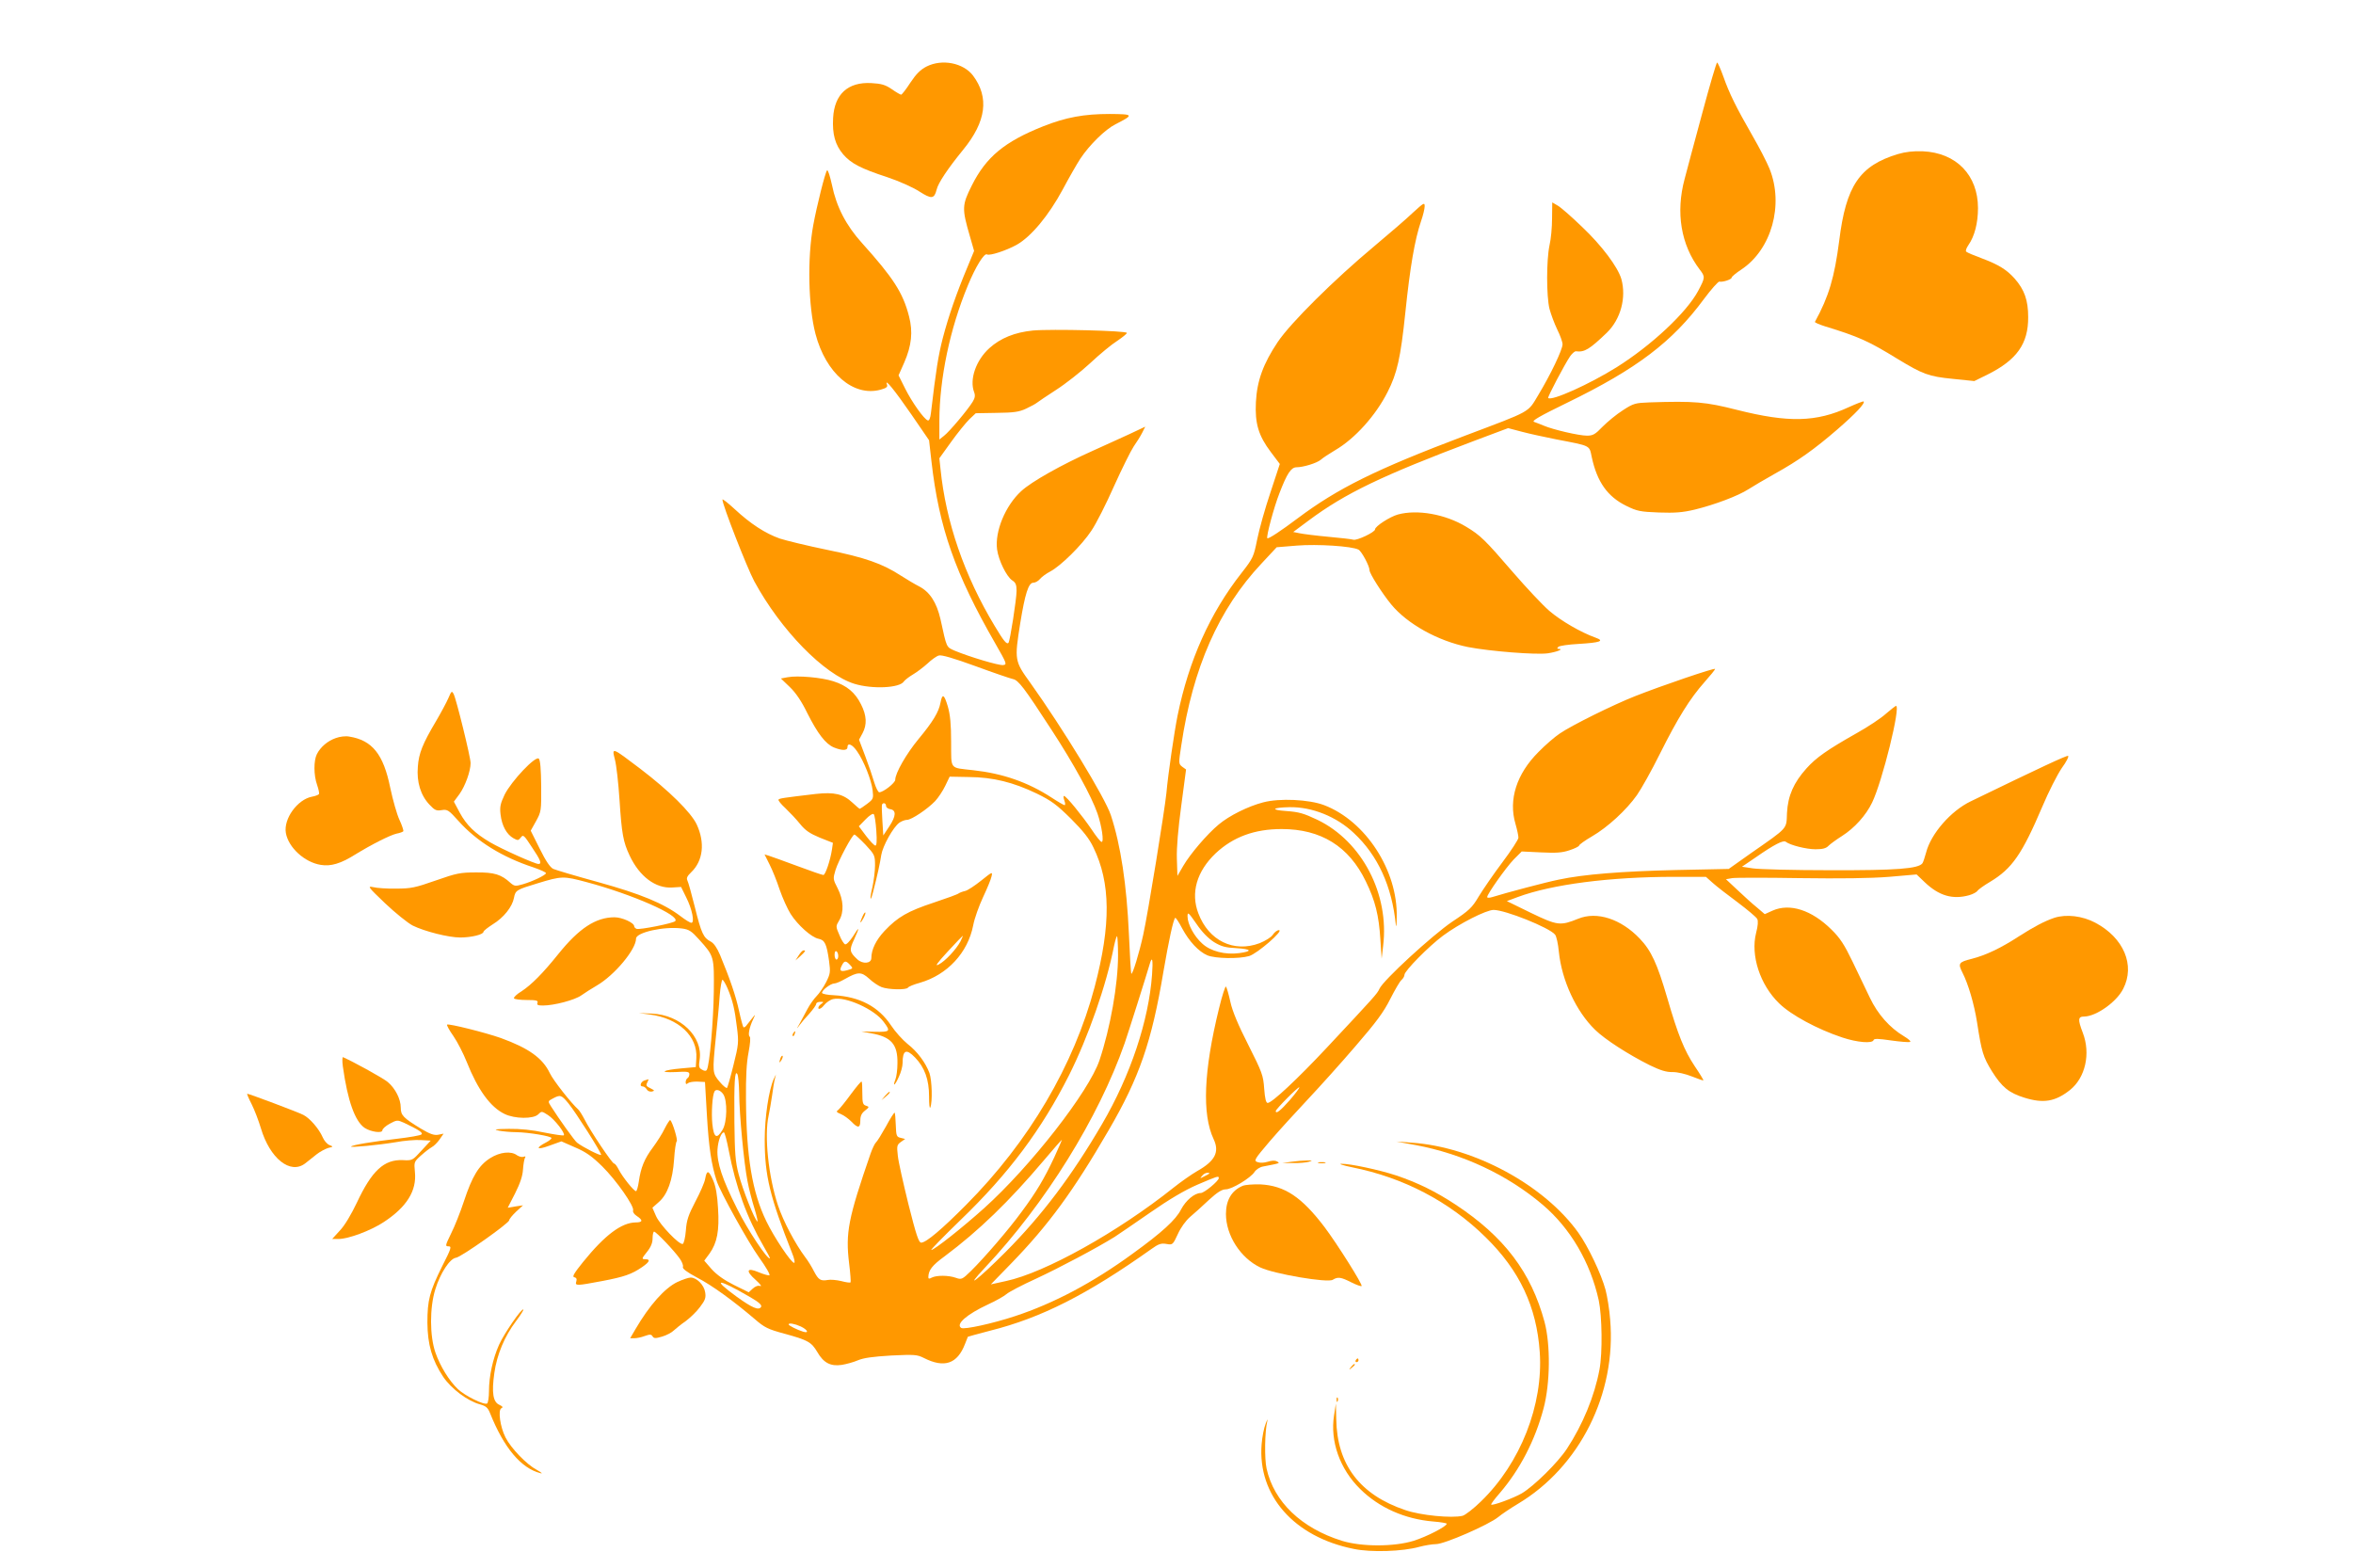 <?xml version="1.0" standalone="no"?>
<!DOCTYPE svg PUBLIC "-//W3C//DTD SVG 20010904//EN"
 "http://www.w3.org/TR/2001/REC-SVG-20010904/DTD/svg10.dtd">
<svg version="1.0" xmlns="http://www.w3.org/2000/svg"
 width="1280pt" height="853pt" viewBox="0 0 1280 853"
 preserveAspectRatio="xMidYMid meet">
<g transform="translate(0,853) scale(0.1,-0.1)"
fill="#ff9800" stroke="none">
<path d="M5040 8168 c-33 -17 -56 -40 -88 -88 -23 -36 -46 -65 -50 -65 -4 0
-27 13 -51 30 -35 24 -57 30 -111 33 -127 7 -201 -60 -208 -190 -5 -88 11
-146 55 -198 43 -49 93 -76 240 -124 63 -21 139 -55 173 -77 67 -43 82 -42 95
9 8 36 61 115 145 218 125 153 142 284 53 403 -53 69 -168 92 -253 49z"/>
<path d="M9261 7918 c-41 -150 -84 -313 -97 -362 -49 -182 -20 -358 82 -492
31 -40 30 -44 -8 -116 -63 -118 -253 -296 -444 -416 -149 -93 -354 -185 -372
-167 -5 4 91 186 120 228 11 15 25 27 31 26 47 -6 74 11 168 101 75 73 107
190 79 292 -19 65 -106 182 -214 284 -57 55 -116 107 -133 116 l-29 17 -1 -87
c0 -48 -6 -114 -14 -147 -17 -81 -17 -276 0 -345 8 -30 27 -81 42 -112 16 -32
29 -68 29 -81 0 -29 -65 -165 -132 -276 -59 -98 -33 -83 -398 -221 -487 -184
-692 -286 -910 -449 -93 -70 -160 -114 -166 -109 -7 8 36 169 66 245 41 107
63 140 92 141 38 0 112 23 133 41 11 10 46 33 78 52 107 62 221 189 285 316
52 102 71 184 97 434 26 250 51 394 85 495 11 31 20 68 20 82 0 22 -5 19 -63
-34 -34 -33 -130 -115 -212 -184 -217 -181 -454 -416 -524 -520 -79 -118 -113
-211 -119 -327 -6 -117 14 -183 81 -272 l49 -65 -51 -155 c-29 -86 -61 -200
-72 -255 -19 -95 -22 -102 -86 -184 -171 -218 -286 -475 -347 -774 -18 -89
-52 -320 -61 -423 -9 -90 -100 -653 -126 -770 -21 -96 -58 -219 -65 -212 -2 2
-8 100 -13 218 -12 265 -44 480 -98 644 -31 95 -261 472 -438 720 -86 119 -87
124 -55 325 26 160 45 220 71 220 11 0 27 9 37 21 9 11 34 29 55 40 57 30 172
143 224 222 26 38 81 147 123 242 43 95 91 192 107 216 17 24 38 58 47 76 l16
32 -87 -41 c-49 -22 -137 -63 -198 -90 -170 -76 -334 -168 -390 -220 -86 -79
-144 -219 -131 -317 8 -59 51 -147 82 -168 19 -12 24 -24 24 -57 0 -45 -36
-275 -44 -283 -10 -10 -26 10 -74 90 -166 275 -267 568 -296 858 l-6 56 64 89
c35 49 80 104 99 123 l35 33 114 2 c92 1 122 5 160 23 26 12 53 27 60 33 7 6
54 37 103 69 50 32 133 97 185 145 52 49 119 104 148 122 28 19 52 38 52 43 0
12 -411 22 -511 13 -99 -10 -176 -41 -237 -96 -73 -66 -109 -170 -83 -239 7
-18 5 -32 -8 -53 -27 -44 -127 -163 -156 -185 l-25 -20 0 103 c1 229 57 499
155 735 42 102 89 178 104 169 14 -9 105 21 161 52 79 44 175 160 251 301 34
64 77 139 96 168 49 74 135 159 191 187 102 52 100 55 -31 56 -140 0 -238 -18
-362 -67 -211 -84 -311 -167 -389 -323 -53 -106 -54 -124 -10 -275 l23 -80
-35 -85 c-61 -145 -104 -270 -135 -388 -25 -97 -37 -173 -65 -410 -3 -27 -10
-42 -17 -39 -20 6 -86 99 -123 173 l-36 72 31 70 c40 92 48 167 26 251 -33
129 -86 210 -256 399 -86 95 -139 197 -163 315 -11 49 -22 85 -27 80 -10 -10
-56 -194 -75 -298 -33 -179 -27 -441 12 -591 56 -214 206 -344 354 -304 32 9
40 15 35 28 -15 39 42 -31 133 -163 l96 -140 13 -115 c41 -360 129 -611 347
-990 63 -110 65 -115 43 -118 -24 -3 -184 45 -263 78 -47 21 -43 12 -78 172
-21 91 -58 148 -116 178 -22 11 -67 38 -100 59 -100 65 -194 98 -401 140 -107
22 -222 50 -256 61 -80 28 -161 81 -246 160 -37 34 -67 58 -67 52 0 -29 134
-371 173 -444 145 -267 380 -507 545 -558 98 -30 247 -23 269 13 5 7 26 24 48
37 22 13 58 40 80 60 22 21 50 41 62 44 14 5 82 -15 200 -58 98 -36 189 -67
203 -70 30 -6 60 -45 210 -276 122 -187 218 -363 250 -455 24 -70 36 -155 23
-155 -6 0 -30 30 -55 68 -51 75 -138 182 -150 182 -4 0 -3 -11 2 -25 5 -14 6
-25 1 -25 -4 0 -37 19 -72 42 -128 83 -263 130 -424 148 -132 15 -120 0 -121
152 0 99 -5 149 -18 195 -20 67 -30 72 -40 20 -9 -50 -41 -103 -119 -197 -67
-81 -127 -186 -127 -222 0 -17 -65 -68 -87 -68 -6 0 -18 24 -27 53 -8 28 -30
93 -49 143 l-34 90 19 35 c25 47 23 96 -8 157 -32 65 -78 103 -151 126 -65 21
-193 32 -248 22 l-37 -7 49 -47 c33 -32 64 -78 95 -142 56 -111 99 -167 144
-186 44 -18 74 -18 74 1 0 27 27 16 53 -23 36 -51 77 -155 84 -211 5 -45 4
-48 -30 -74 -20 -15 -38 -27 -40 -27 -2 0 -20 15 -39 33 -51 48 -99 59 -200
48 -177 -21 -199 -24 -203 -31 -3 -4 14 -25 38 -47 23 -22 59 -60 79 -85 29
-36 53 -52 108 -75 l71 -28 -5 -35 c-9 -60 -36 -140 -47 -140 -6 0 -70 22
-142 49 -73 27 -142 52 -155 56 l-23 7 27 -54 c15 -29 40 -91 55 -137 16 -46
43 -106 60 -133 39 -61 114 -128 152 -135 34 -7 44 -28 57 -121 8 -60 7 -69
-16 -115 -14 -27 -37 -61 -52 -76 -14 -14 -37 -46 -50 -71 -13 -25 -33 -61
-43 -80 -16 -27 -16 -30 -2 -10 10 14 35 44 56 66 20 23 37 46 37 53 0 6 10
11 22 11 21 0 21 0 2 -14 -10 -8 -15 -18 -11 -23 5 -4 19 4 30 19 12 15 34 30
49 33 66 16 225 -55 275 -124 39 -52 36 -55 -47 -54 l-75 2 53 -10 c110 -19
146 -60 144 -164 0 -33 -5 -72 -11 -87 -17 -44 -2 -33 19 15 11 23 20 56 20
74 0 71 20 80 68 30 52 -54 76 -120 76 -211 0 -46 3 -71 7 -60 12 31 9 146 -5
187 -21 56 -65 116 -119 158 -26 21 -67 66 -90 101 -68 102 -170 156 -311 164
-33 1 -62 7 -64 12 -4 13 46 52 67 52 9 0 34 11 57 24 71 40 89 41 132 2 21
-20 52 -40 68 -46 37 -14 134 -16 143 -3 3 6 33 18 66 27 148 43 260 163 289
312 7 38 32 107 54 154 22 47 43 97 46 113 6 26 4 25 -56 -23 -35 -28 -74 -54
-88 -57 -14 -3 -29 -9 -35 -13 -5 -5 -66 -27 -135 -50 -142 -47 -196 -78 -268
-154 -46 -49 -72 -101 -72 -148 0 -30 -47 -34 -76 -7 -43 40 -45 51 -18 108
32 70 30 75 -6 17 -17 -26 -36 -46 -43 -43 -6 2 -21 25 -31 51 -20 46 -20 47
-1 79 27 45 24 111 -8 174 -26 50 -26 53 -12 100 16 52 91 193 103 193 4 0 31
-25 60 -55 50 -54 52 -58 52 -113 0 -31 -7 -84 -14 -117 -16 -66 -13 -90 3
-29 24 92 39 162 45 203 8 49 65 152 99 176 12 8 30 15 41 15 24 0 111 58 153
102 17 18 42 56 55 83 l24 50 104 -2 c133 -1 243 -29 370 -90 80 -39 109 -61
186 -137 66 -66 100 -109 122 -156 94 -193 96 -420 7 -758 -113 -427 -357
-842 -700 -1187 -131 -132 -217 -205 -244 -205 -13 0 -27 41 -69 208 -28 114
-55 233 -58 265 -6 53 -5 59 17 75 l23 16 -24 6 c-23 5 -25 11 -27 69 -1 35
-4 65 -6 68 -3 2 -24 -31 -47 -74 -24 -43 -48 -82 -55 -88 -6 -5 -19 -32 -29
-60 -122 -353 -137 -431 -117 -597 7 -55 10 -102 8 -104 -3 -3 -25 0 -51 7
-25 6 -58 9 -73 6 -39 -7 -51 1 -75 47 -11 22 -32 57 -47 76 -56 75 -120 196
-149 283 -52 157 -75 378 -51 487 5 25 14 74 19 110 5 36 11 76 15 90 l6 25
-12 -25 c-27 -60 -49 -208 -49 -330 0 -197 28 -310 149 -617 12 -29 17 -53 11
-53 -16 0 -109 139 -151 226 -77 158 -109 350 -111 664 -1 123 3 199 14 255 9
48 12 82 6 86 -10 7 -2 50 19 94 13 28 13 29 -2 10 -9 -11 -23 -29 -31 -39 -7
-11 -16 -17 -20 -14 -3 4 -14 44 -24 90 -17 79 -49 173 -103 303 -17 40 -34
64 -51 73 -39 20 -51 45 -86 187 -18 72 -36 137 -41 146 -6 12 0 24 21 44 65
62 76 161 30 260 -31 66 -151 184 -307 303 -157 119 -155 118 -138 50 8 -29
19 -127 25 -218 12 -185 20 -230 55 -304 54 -115 142 -180 232 -174 l48 3 28
-57 c32 -63 47 -138 28 -138 -7 0 -33 16 -59 36 -91 69 -216 121 -447 185
-121 33 -231 66 -245 72 -17 8 -41 43 -74 110 l-49 98 29 52 c28 51 29 56 28
190 -1 94 -5 142 -13 150 -18 17 -149 -122 -186 -196 -23 -49 -27 -66 -22
-108 7 -61 33 -108 70 -129 24 -13 27 -13 40 4 13 17 17 14 60 -52 48 -71 56
-92 36 -92 -19 0 -200 81 -263 118 -83 49 -128 93 -165 161 l-32 60 31 42 c31
44 60 124 60 168 0 32 -78 348 -92 375 -10 19 -12 18 -29 -22 -10 -23 -40 -79
-67 -125 -73 -123 -94 -175 -99 -248 -7 -83 15 -155 63 -206 29 -31 38 -35 67
-30 31 5 38 0 91 -59 99 -111 238 -197 409 -253 37 -13 67 -26 67 -31 0 -10
-72 -45 -128 -61 -38 -11 -44 -10 -65 8 -50 46 -88 58 -187 57 -86 0 -106 -4
-220 -44 -111 -39 -135 -44 -215 -44 -49 -1 -106 3 -125 8 -33 7 -28 1 65 -88
55 -52 123 -107 150 -121 65 -32 195 -65 259 -65 59 0 126 16 126 31 0 5 23
23 51 41 59 36 106 95 115 144 8 41 13 44 129 79 131 40 140 40 267 6 247 -66
511 -182 481 -212 -12 -12 -193 -48 -210 -42 -7 3 -13 9 -13 14 0 19 -66 49
-107 49 -102 0 -193 -60 -305 -199 -86 -107 -146 -167 -200 -203 -27 -16 -45
-34 -42 -39 3 -5 34 -9 69 -9 53 0 63 -3 59 -15 -5 -12 2 -15 30 -15 60 0 173
30 208 55 18 13 56 37 85 54 96 56 213 196 213 255 0 34 154 68 250 55 38 -5
52 -14 93 -60 82 -91 82 -91 80 -284 -2 -158 -23 -401 -38 -425 -4 -7 -13 -7
-26 1 -17 9 -19 17 -13 55 18 125 -104 243 -259 250 l-72 3 60 -8 c156 -20
261 -118 253 -238 l-3 -48 -78 -7 c-102 -9 -127 -24 -32 -20 63 4 75 2 75 -11
0 -9 -4 -19 -10 -22 -5 -3 -10 -13 -10 -22 0 -11 4 -13 13 -5 6 5 30 9 52 8
l40 -2 11 -189 c10 -166 24 -262 53 -350 19 -59 171 -333 230 -415 38 -53 63
-96 56 -98 -6 -1 -32 6 -58 17 -65 28 -73 8 -16 -42 24 -22 35 -36 25 -33 -12
4 -27 -1 -41 -14 l-22 -20 -81 40 c-54 27 -94 56 -121 86 l-40 46 29 39 c41
58 54 124 46 246 -4 72 -12 119 -27 153 -24 55 -34 57 -43 7 -3 -19 -27 -74
-53 -123 -38 -73 -48 -101 -52 -158 -3 -38 -11 -71 -17 -73 -19 -6 -124 104
-145 151 l-20 46 35 31 c47 41 75 118 83 232 3 51 10 94 14 98 8 4 -22 104
-35 116 -2 2 -16 -18 -30 -46 -13 -28 -43 -74 -65 -104 -45 -60 -65 -108 -76
-185 -4 -28 -11 -52 -15 -52 -12 0 -74 78 -94 117 -9 18 -20 33 -25 33 -11 0
-130 178 -161 240 -13 25 -28 49 -35 55 -37 33 -135 157 -154 197 -39 82 -115
136 -266 191 -85 30 -285 80 -293 73 -3 -3 13 -32 35 -63 22 -32 54 -95 72
-140 61 -153 129 -246 206 -283 55 -27 157 -28 183 -2 18 18 19 18 53 -4 35
-22 96 -100 86 -110 -3 -3 -50 4 -106 15 -64 14 -133 21 -193 20 -77 -1 -86
-3 -53 -10 22 -4 64 -8 93 -8 69 -1 192 -22 192 -32 0 -5 -13 -15 -28 -23 -62
-32 -53 -44 15 -19 l67 24 75 -33 c59 -25 92 -49 147 -103 77 -76 176 -218
168 -240 -3 -8 6 -21 20 -30 35 -23 33 -35 -6 -35 -77 -1 -167 -68 -286 -215
-49 -61 -61 -81 -48 -83 12 -3 15 -10 11 -23 -8 -25 1 -24 140 2 121 23 161
37 218 76 42 29 47 43 16 43 -19 0 -19 3 10 39 22 27 31 50 31 75 0 20 4 36 8
36 11 0 110 -104 140 -147 12 -17 20 -37 17 -45 -4 -9 21 -28 77 -58 83 -43
199 -128 314 -226 53 -46 72 -55 160 -79 129 -35 148 -46 180 -100 34 -59 72
-79 133 -70 25 4 65 15 88 25 31 13 80 20 181 26 126 6 141 5 177 -13 112 -57
183 -33 225 77 7 19 14 36 15 38 1 1 56 16 121 33 279 70 529 197 877 444 39
28 53 33 82 28 34 -6 35 -5 62 53 16 36 43 73 67 94 23 19 69 61 103 93 45 41
70 57 91 57 33 0 134 61 156 94 8 13 29 27 46 30 98 19 94 18 76 28 -11 6 -28
5 -50 -2 -19 -6 -42 -7 -55 -2 -22 8 -18 14 66 113 49 57 142 159 206 227 64
68 181 198 260 290 114 132 154 186 190 258 25 49 52 96 61 103 9 8 16 20 16
28 0 21 133 156 210 213 89 66 235 140 275 140 63 0 303 -96 334 -134 8 -9 17
-51 21 -94 16 -156 94 -324 197 -424 54 -53 182 -135 298 -193 58 -28 90 -38
124 -37 27 0 70 -10 105 -24 33 -13 61 -23 62 -21 2 1 -19 36 -47 77 -57 86
-91 170 -149 370 -55 188 -87 258 -150 324 -102 107 -233 150 -335 108 -97
-39 -112 -38 -257 32 l-131 64 59 22 c186 69 501 110 851 110 l173 0 37 -33
c21 -19 82 -66 136 -106 53 -40 101 -80 106 -90 6 -10 4 -38 -6 -76 -31 -122
21 -282 125 -383 64 -63 208 -141 344 -186 81 -27 164 -34 170 -14 3 9 26 8
95 -2 50 -7 96 -11 103 -8 8 2 -8 16 -33 31 -77 46 -142 119 -185 209 -22 46
-65 135 -95 198 -44 91 -67 127 -114 173 -108 107 -227 145 -321 103 l-42 -19
-42 36 c-24 19 -71 62 -106 95 l-63 59 34 6 c19 3 185 3 368 0 222 -3 384 -1
485 7 l150 13 45 -43 c77 -73 151 -95 241 -70 21 6 41 17 45 24 5 7 35 29 69
49 120 72 174 151 284 409 34 81 82 175 106 210 25 34 40 64 34 66 -8 3 -144
-60 -529 -247 -109 -52 -217 -177 -243 -278 -7 -26 -16 -53 -20 -59 -22 -30
-141 -39 -503 -38 -198 0 -387 5 -419 10 l-60 9 75 51 c99 69 150 95 163 85
24 -19 113 -41 162 -41 39 0 58 5 71 19 10 10 43 34 73 53 68 43 131 113 164
182 56 116 157 526 130 526 -3 0 -27 -19 -54 -42 -26 -24 -98 -72 -161 -107
-159 -90 -219 -132 -272 -191 -70 -78 -101 -149 -106 -242 -4 -90 11 -75 -197
-220 l-120 -85 -290 -6 c-292 -7 -497 -23 -634 -52 -66 -13 -288 -72 -362 -95
-16 -5 -28 -5 -28 0 0 16 101 159 144 204 l44 44 105 -5 c83 -4 115 -2 156 12
28 9 51 21 51 25 0 5 32 28 70 50 86 50 187 143 245 225 23 33 80 134 125 225
97 194 163 300 242 389 32 36 58 68 58 72 0 8 -291 -91 -435 -148 -115 -45
-348 -160 -411 -204 -27 -18 -79 -63 -115 -100 -119 -119 -164 -259 -125 -391
9 -31 16 -64 16 -75 0 -10 -40 -71 -88 -135 -48 -64 -105 -147 -128 -185 -36
-61 -52 -76 -144 -137 -109 -74 -376 -319 -396 -365 -12 -27 -27 -43 -286
-320 -159 -170 -299 -301 -322 -301 -9 0 -15 23 -19 78 -5 72 -11 88 -86 237
-55 108 -87 184 -98 235 -9 41 -20 79 -24 83 -3 5 -21 -49 -38 -120 -83 -338
-93 -574 -29 -710 33 -70 8 -119 -90 -174 -31 -18 -88 -58 -127 -89 -303 -242
-701 -464 -913 -509 l-82 -18 108 111 c205 211 340 395 532 726 168 288 235
482 299 865 29 168 53 281 64 292 3 2 20 -23 37 -56 39 -73 91 -128 138 -148
43 -18 172 -20 227 -4 44 13 192 141 162 141 -9 0 -24 -11 -33 -25 -9 -14 -40
-33 -72 -46 -141 -53 -277 14 -333 162 -43 112 -9 229 94 327 95 89 211 132
359 132 214 0 366 -94 458 -285 51 -104 71 -185 79 -315 l7 -105 8 69 c35 282
-115 569 -357 686 -74 35 -100 43 -170 48 -88 6 -77 19 18 21 122 2 255 -51
350 -141 130 -121 207 -289 228 -498 2 -19 5 -1 5 41 6 253 -169 523 -395 609
-81 31 -243 39 -332 15 -81 -21 -184 -72 -241 -120 -63 -52 -155 -160 -193
-225 l-32 -55 -3 94 c-2 60 7 163 24 289 l26 196 -21 15 c-20 16 -20 18 -5
116 63 423 204 742 436 989 l83 89 110 9 c110 9 300 -3 335 -22 17 -9 60 -89
60 -112 0 -18 68 -125 118 -186 87 -106 254 -199 418 -232 119 -23 370 -43
434 -34 47 7 89 23 60 24 -10 0 -11 3 -3 11 6 6 55 13 109 16 118 7 145 16 94
34 -81 29 -189 92 -252 146 -37 32 -125 126 -196 208 -155 180 -179 203 -257
250 -113 68 -265 95 -371 66 -43 -12 -124 -64 -124 -81 0 -15 -99 -62 -118
-56 -9 3 -71 10 -137 16 -66 6 -136 15 -155 19 l-35 7 82 61 c201 150 402 246
903 435 l184 69 76 -20 c41 -11 125 -29 185 -41 192 -37 180 -31 194 -97 29
-135 86 -215 188 -265 59 -29 76 -32 177 -36 88 -3 129 0 196 16 106 26 235
74 292 111 23 15 88 53 143 84 128 71 215 133 340 241 98 85 152 142 143 152
-3 2 -39 -12 -81 -31 -177 -82 -329 -85 -607 -15 -173 44 -231 49 -477 41 -77
-3 -87 -5 -145 -43 -35 -22 -84 -63 -110 -89 -40 -42 -53 -49 -85 -49 -44 0
-185 33 -234 54 -19 8 -43 17 -54 21 -15 5 30 31 180 104 380 185 572 331 744
564 40 54 78 96 84 95 19 -4 67 12 67 22 0 5 24 25 53 44 164 109 232 352 153
548 -15 37 -57 118 -93 180 -89 155 -126 230 -158 321 -15 42 -31 77 -34 77
-4 0 -40 -123 -80 -272z m-4441 -3772 c0 -8 10 -16 23 -18 33 -5 32 -37 -5
-93 l-33 -50 -5 80 c-3 44 -4 83 -2 88 6 13 22 8 22 -7z m-53 -135 c4 -56 2
-81 -5 -81 -6 0 -29 24 -51 53 l-39 52 36 37 c21 22 40 34 45 29 5 -5 11 -45
14 -90z m1837 -606 c40 -24 62 -30 122 -33 83 -5 89 -17 15 -27 -76 -10 -156
10 -201 52 -44 39 -80 106 -80 148 0 26 5 22 48 -40 31 -46 64 -79 96 -100z
m-1379 4 c-23 -43 -83 -108 -119 -126 -22 -12 -10 6 49 70 44 48 81 86 83 87
1 0 -5 -14 -13 -31z m857 -76 c0 -158 -42 -395 -101 -571 -58 -171 -374 -576
-627 -804 -119 -107 -271 -227 -288 -228 -5 0 66 73 158 162 264 254 442 493
592 790 104 208 202 487 244 701 7 32 14 56 17 54 2 -3 5 -49 5 -104z m-1522
-4 c0 -10 -4 -19 -10 -19 -5 0 -10 12 -10 26 0 14 4 23 10 19 6 -3 10 -15 10
-26z m1707 -101 c-18 -250 -117 -548 -272 -813 -164 -281 -326 -496 -525 -696
-152 -152 -233 -214 -111 -84 328 348 617 814 759 1220 18 52 118 367 137 433
13 44 18 20 12 -60z m-1643 53 c18 -19 17 -20 -15 -29 -38 -10 -45 -3 -29 27
13 26 22 26 44 2z m-666 -128 c28 -66 39 -114 51 -213 10 -79 9 -93 -19 -204
-16 -65 -32 -121 -35 -124 -3 -4 -22 11 -40 33 -40 47 -40 51 -21 241 8 77 18
178 21 227 4 48 11 87 15 87 4 0 17 -21 28 -47z m63 -569 c1 -119 26 -381 45
-478 8 -44 26 -112 39 -153 12 -40 19 -71 15 -68 -15 9 -81 176 -102 258 -18
68 -21 115 -23 282 -2 217 2 287 16 262 5 -8 9 -55 10 -103z m2995 -39 c-51
-58 -76 -77 -76 -59 0 10 123 134 128 129 3 -2 -21 -34 -52 -70z m-3082 33
c24 -34 22 -154 -4 -195 -31 -52 -47 -43 -55 33 -6 59 0 157 12 177 8 14 32 7
47 -15z m-842 -50 c40 -49 178 -266 178 -280 0 -9 -99 41 -131 66 -13 10 -97
127 -142 198 -17 27 -17 28 10 42 41 22 47 20 85 -26z m872 -255 c39 -202 99
-367 190 -523 20 -34 36 -64 34 -65 -11 -11 -121 154 -178 269 -81 161 -111
252 -107 322 3 48 20 94 35 94 4 0 16 -44 26 -97z m1771 -39 c-54 -115 -97
-188 -178 -297 -69 -95 -203 -250 -275 -321 -48 -47 -52 -48 -83 -37 -40 14
-104 14 -130 1 -14 -8 -19 -7 -19 2 1 38 19 63 89 114 186 139 351 299 538
520 53 63 98 114 100 114 1 0 -18 -43 -42 -96z m844 -88 c-2 -2 -15 -9 -29
-16 -23 -12 -24 -12 -11 3 7 10 20 17 29 17 8 0 13 -2 11 -4z m51 -25 c0 -15
-79 -81 -98 -81 -34 0 -81 -40 -107 -89 -28 -56 -103 -125 -265 -242 -215
-157 -429 -270 -639 -339 -121 -40 -276 -74 -292 -64 -32 20 30 74 146 128 44
20 89 46 100 56 12 11 84 49 161 84 127 59 334 169 427 227 21 13 107 73 193
132 105 73 188 122 257 152 110 47 117 50 117 36z m-2548 -648 c48 -28 64 -43
58 -53 -13 -20 -48 -5 -134 57 -140 102 -101 99 76 -4z m274 -159 c38 -18 47
-39 12 -28 -30 9 -78 33 -78 39 0 10 33 4 66 -11z"/>
<path d="M10325 7692 c-209 -63 -283 -172 -320 -472 -26 -200 -56 -302 -132
-441 -2 -3 22 -14 54 -24 186 -57 238 -81 393 -176 140 -85 171 -97 303 -110
l117 -12 73 36 c158 79 221 167 220 312 0 91 -20 149 -74 210 -43 48 -86 75
-179 110 -41 15 -79 31 -84 36 -5 4 1 20 12 36 33 47 52 119 52 201 0 179
-118 301 -300 309 -51 2 -94 -3 -135 -15z"/>
<path d="M1827 4515 c-44 -15 -83 -48 -103 -87 -18 -35 -18 -115 1 -168 8 -23
13 -46 10 -50 -3 -4 -20 -11 -38 -14 -79 -15 -155 -120 -142 -197 14 -80 102
-160 190 -174 55 -9 108 7 185 55 93 57 190 106 227 115 18 3 35 10 37 13 2 4
-7 32 -21 62 -14 30 -36 108 -50 174 -37 183 -98 259 -223 279 -19 4 -52 0
-73 -8z"/>
<path d="M4692 3545 c-17 -37 -14 -45 4 -12 9 16 14 31 11 33 -2 2 -9 -7 -15
-21z"/>
<path d="M11175 3537 c-53 -18 -110 -48 -193 -101 -98 -64 -181 -103 -256
-122 -72 -18 -76 -25 -50 -76 31 -61 63 -169 79 -270 25 -162 33 -188 81 -266
54 -86 92 -117 175 -143 105 -33 169 -22 249 41 84 67 114 198 70 312 -28 73
-26 88 8 88 65 1 176 79 212 151 66 128 3 277 -151 359 -71 38 -159 48 -224
27z"/>
<path d="M4345 3333 l-18 -28 27 24 c28 26 31 31 17 31 -5 0 -17 -12 -26 -27z"/>
<path d="M4315 2909 c-4 -6 -5 -12 -2 -15 2 -3 7 2 10 11 7 17 1 20 -8 4z"/>
<path d="M4246 2775 c-9 -26 -7 -32 5 -12 6 10 9 21 6 23 -2 3 -7 -2 -11 -11z"/>
<path d="M1865 2729 c26 -187 66 -299 119 -335 34 -22 96 -30 96 -13 0 8 18
24 40 36 39 21 42 21 78 5 80 -38 104 -54 95 -63 -6 -6 -66 -16 -134 -24 -128
-15 -240 -33 -249 -42 -8 -7 150 8 240 23 47 9 110 14 139 12 l54 -3 -50 -54
c-49 -54 -50 -55 -102 -52 -102 4 -168 -57 -250 -232 -30 -63 -66 -124 -92
-151 l-42 -46 35 0 c53 0 174 45 244 91 126 82 182 171 171 274 -5 53 -5 55
33 89 21 19 47 39 58 45 12 6 31 25 43 42 l22 32 -29 -6 c-22 -4 -44 3 -94 33
-97 59 -110 73 -110 115 0 46 -30 105 -71 139 -25 21 -179 106 -243 135 -4 2
-5 -21 -1 -50z"/>
<path d="M3508 2653 c-21 -5 -32 -33 -13 -33 8 0 18 -7 23 -16 5 -9 17 -14 28
-12 17 4 15 6 -8 18 -22 10 -25 16 -17 31 5 11 8 18 7 18 -2 -1 -10 -3 -20 -6z"/>
<path d="M4629 2578 c-29 -40 -60 -78 -68 -85 -14 -10 -12 -13 14 -24 17 -7
42 -26 57 -41 35 -37 48 -35 48 6 0 25 7 40 25 54 24 19 25 21 6 27 -17 5 -20
15 -20 66 0 34 -1 63 -4 65 -3 3 -28 -28 -58 -68z"/>
<path d="M4814 2568 l-19 -23 23 19 c21 18 27 26 19 26 -2 0 -12 -10 -23 -22z"/>
<path d="M1369 2523 c16 -32 38 -90 50 -130 49 -165 160 -254 241 -192 17 13
45 36 63 50 18 14 46 29 62 34 29 7 29 7 7 16 -13 5 -29 24 -37 43 -19 44 -69
103 -105 121 -26 14 -295 115 -305 115 -3 0 8 -26 24 -57z"/>
<path d="M7700 2301 c257 -48 500 -162 691 -324 151 -128 260 -313 306 -521
18 -86 21 -285 4 -376 -27 -145 -91 -300 -177 -431 -50 -76 -180 -204 -246
-243 -45 -26 -159 -68 -166 -61 -3 2 18 30 46 62 110 128 193 288 239 462 36
136 38 346 5 470 -73 270 -219 463 -484 638 -108 71 -205 119 -324 159 -91 30
-251 64 -297 63 -18 0 9 -9 58 -19 280 -56 529 -186 726 -380 186 -182 278
-379 295 -625 20 -287 -105 -605 -320 -813 -40 -39 -85 -74 -100 -78 -58 -14
-227 2 -311 31 -247 83 -372 247 -376 495 l-2 85 -10 -65 c-22 -140 31 -291
142 -400 103 -102 243 -164 398 -177 40 -3 73 -9 73 -12 0 -15 -110 -71 -180
-93 -107 -33 -283 -33 -390 0 -221 69 -370 212 -410 393 -12 54 -10 202 4 259
4 14 -1 7 -9 -15 -9 -22 -19 -72 -22 -112 -22 -278 176 -504 501 -569 94 -20
267 -14 356 11 30 8 72 15 92 15 46 0 286 105 338 147 19 16 67 48 107 72 337
201 537 601 502 1003 -4 55 -16 127 -25 161 -23 86 -95 237 -148 311 -186 260
-569 467 -908 490 l-83 6 105 -19z"/>
<path d="M2667 2230 c-62 -39 -98 -98 -143 -234 -20 -61 -52 -141 -71 -178
-31 -64 -32 -68 -13 -68 18 0 15 -11 -34 -107 -69 -139 -81 -186 -81 -308 1
-119 25 -203 86 -295 44 -65 133 -132 201 -150 32 -9 42 -18 54 -48 75 -188
169 -300 274 -326 14 -4 5 4 -20 18 -55 29 -140 117 -170 176 -29 57 -42 148
-23 159 11 5 8 10 -11 19 -34 15 -42 66 -27 172 14 101 56 201 118 283 25 33
42 61 40 63 -9 9 -105 -131 -132 -191 -34 -76 -55 -172 -55 -252 0 -34 -5 -65
-10 -68 -16 -10 -121 42 -159 78 -48 46 -96 124 -122 198 -32 91 -32 246 -1
345 27 88 79 168 113 172 28 4 289 188 289 204 0 6 17 27 37 46 l38 35 -41 -6
-42 -7 40 78 c27 54 41 94 43 130 2 29 7 57 11 64 5 7 2 9 -8 5 -9 -3 -24 1
-35 8 -32 25 -94 18 -146 -15z"/>
<path d="M7025 2210 l-50 -7 60 0 c33 -1 71 3 85 7 22 7 21 8 -10 7 -19 0 -57
-3 -85 -7z"/>
<path d="M7173 2203 c9 -2 25 -2 35 0 9 3 1 5 -18 5 -19 0 -27 -2 -17 -5z"/>
<path d="M6760 2079 c-60 -25 -91 -78 -91 -153 0 -116 79 -240 187 -291 73
-35 366 -85 394 -67 28 17 44 15 101 -14 28 -14 53 -23 56 -20 7 7 -132 228
-202 321 -124 163 -216 225 -349 232 -39 1 -82 -2 -96 -8z"/>
<path d="M3685 1556 c-69 -33 -152 -126 -229 -258 l-28 -48 23 0 c12 0 38 5
56 12 28 10 36 10 43 -2 7 -11 15 -12 52 -1 24 7 52 22 63 33 11 10 40 34 65
51 24 18 60 52 78 77 28 37 33 50 28 80 -6 40 -46 80 -79 80 -12 0 -44 -11
-72 -24z"/>
<path d="M7375 1130 c-3 -5 -1 -10 4 -10 6 0 11 5 11 10 0 6 -2 10 -4 10 -3 0
-8 -4 -11 -10z"/>
<path d="M7349 1093 c-13 -16 -12 -17 4 -4 9 7 17 15 17 17 0 8 -8 3 -21 -13z"/>
<path d="M7271 914 c0 -11 3 -14 6 -6 3 7 2 16 -1 19 -3 4 -6 -2 -5 -13z"/>
</g>
</svg>
